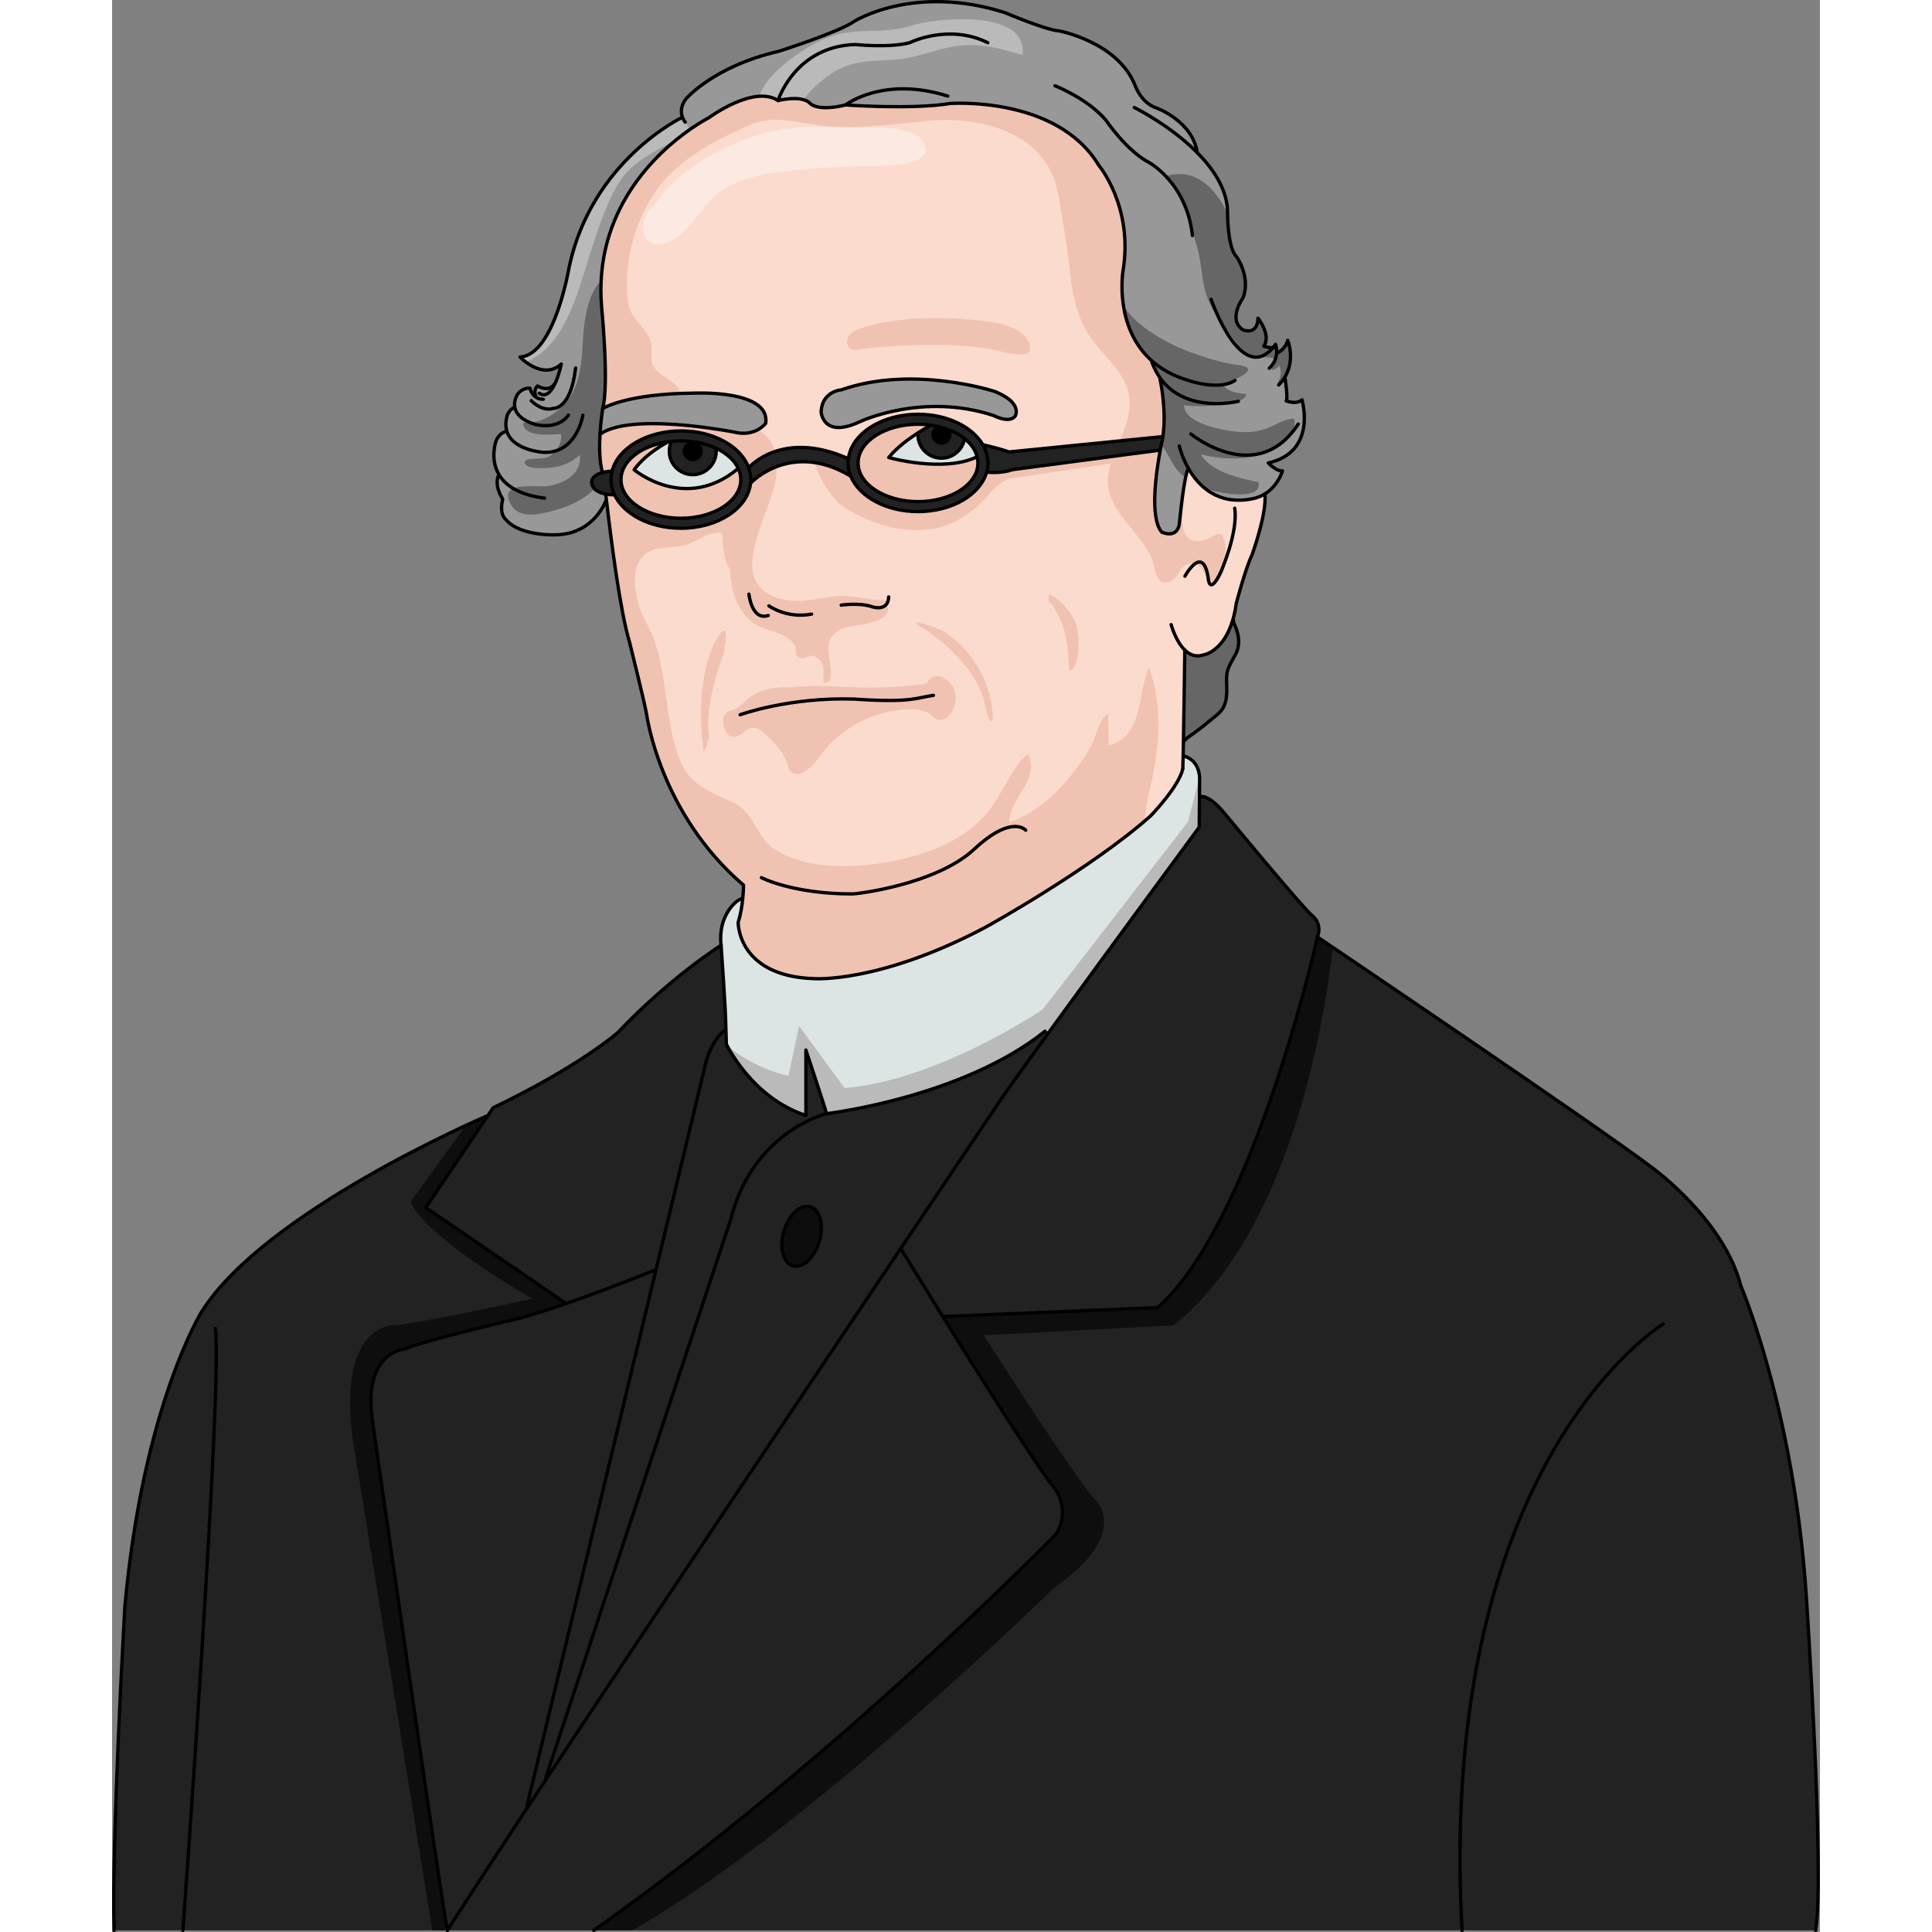 <?xml version="1.0" encoding="utf-8"?>
<!-- Created by: Science Figures, www.sciencefigures.org, Generator: Science Figures Editor -->
<!DOCTYPE svg PUBLIC "-//W3C//DTD SVG 1.1//EN" "http://www.w3.org/Graphics/SVG/1.1/DTD/svg11.dtd">
<svg version="1.1" id="Layer_2" xmlns="http://www.w3.org/2000/svg" xmlns:xlink="http://www.w3.org/1999/xlink" 
	 width="800px" height="800px" viewBox="0 0 513.191 580.54" enable-background="new 0 0 513.191 580.54"
	 xml:space="preserve">
<rect x="0" y="0" width="513.191" height="580.54" fill="#808080" stroke="none"/>
<g>
	<path fill="#DCE4E4" d="M189.504,270.051c-0.21,2.109-0.61,4.739-1.37,7.08c0,0-0.29,16.21,22.84,16.939c0,0,19.62,1.45,51.59-15.5
		c0,0,31.721-17.56,49.53-33.43c0,0,8.59-8.84,9.65-14.2c0.029-0.74,0.06-2.06,0.1-3.79h0.03c0,0,5.28,0.84,4.92,7.79l-0.04,4.48
		l-0.08,9.13c0,0-26.83,36.37-44.95,61.33l-1.39-0.011c-24.95,19.99-65.65,24.771-65.65,24.771c-0.359-1.59-6.2-19.11-6.2-19.11
		v19.641c-16.279-5.301-23.89-21.41-23.89-21.41l-0.13-4.29l-0.04-1.2c0-4.42-1.42-24.24-1.42-24.24
		c-1.061-8.85,4.6-13.09,4.6-13.09s0.891-0.75,1.73-0.91L189.504,270.051z"/>
	<path fill="#BABABA" d="M326.754,239.421l0.04-4.48c0.028-0.54,0.012-1.03-0.022-1.499l-3.44,13.447l-43.664,56.399
		c0,0-31.383,21.377-59.583,23.651l-13.646-18.648l-3.184,15.01c0,0-9.782-1.908-18.427-9.074
		c1.385,2.666,9.01,16.176,23.655,20.944V315.53c0,0,5.841,17.521,6.2,19.11c0,0,40.7-4.78,65.65-24.771l1.39,0.011
		c18.12-24.96,44.95-61.33,44.95-61.33L326.754,239.421z"/>
	<path fill="#222222" d="M405.644,580.04H144.744c72.689-51.199,138.96-119.119,138.96-119.119c4.39-7.23-0.25-13.431-0.25-13.431
		c-4.83-5.64-21.73-32.399-33.761-51.75l0.24-0.149l64.271-2.681c28.279-25.149,47.109-107.39,47.979-111.229l0.32,0.08
		c0,0,84.35,56.939,100.26,69.109c0,0,21.53,15.44,26.68,35.561c0,0,15.91,36.97,19.65,93.13c0,0,5.62,83.63,2.811,100.479H405.644z
		"/>
	<path opacity="0.6" d="M362.504,281.761l-0.32-0.08c-0.87,3.84-19.7,86.08-47.979,111.229l-64.271,2.681l-0.24,0.149
		c12.03,19.351,28.931,46.11,33.761,51.75c0,0,4.64,6.2,0.25,13.431c0,0-66.271,67.92-138.96,119.119h11.549
		c51.215-28.861,126.631-102.81,126.631-102.81c23-16,13-26,13-26c-6-6-34-50-34-50l57-3c34.349-27.322,44.93-88.16,47.919-113.537
		C364.086,282.828,362.504,281.761,362.504,281.761z"/>
	<path fill="#222222" d="M21.284,580.04H0.634c-0.92-24.829,3.22-97.479,3.22-97.479c5.521-60.23,22.99-88.271,22.99-88.271
		c18.7-30.109,84.48-58.399,85.51-58.84l0.28,0.19l-18.36,27.229l41.891,28.641l0.08,0.25c-6.96,2.41-13.79,4.54-18.471,5.45
		c0,0-25.649,6.109-29.64,8.1c0,0-12.65,0.67-9.99,20.97c0,0,20.95,146.101,22.62,153.76H21.284z"/>
	<path opacity="0.6" d="M94.273,362.87l18.36-27.229l-0.28-0.19c-0.184,0.078-2.421,1.041-6.07,2.734
		c-4.844,6.687-15.548,21.476-16.485,22.883c0,0,1.217,8.511,36.473,29.178c0,0-24.314,5.471-40.119,7.902
		c0,0-18.236-2.432-13.981,33.433l24.074,148.46h4.52c-1.67-7.659-22.62-153.76-22.62-153.76c-2.66-20.3,9.99-20.97,9.99-20.97
		c3.99-1.99,29.64-8.1,29.64-8.1c4.681-0.91,11.511-3.04,18.471-5.45l-0.08-0.25L94.273,362.87z"/>
	<path fill="#989898" d="M357.544,120.131c-1.74,1.58-4.75,0.319-4.75,0.319c0.64-0.63-0.311-6.649-0.311-6.649l-0.26-0.181
		c3.5-5.409,1.05-11.359,1.05-11.359c-0.68,2.71-3.119,3.79-3.119,3.79l-0.221-0.011c0.08-1.479-0.319-2.56-0.319-2.56
		c-0.261,0.35-0.521,0.68-0.771,0.98c-1.2,0.149-2.75-0.44-2.75-0.44c2.3-3.39-1.76-8.4-1.76-8.4c-0.141,5.28-4.46,3.53-4.46,3.53
		c-4.851-3.13,0-9.71,0-9.71c2.35-6.42-2.04-12.37-2.04-12.37c-2.82-2.81-2.66-14.24-2.66-14.24c-0.46-6.369-4.34-12.17-9.09-16.96
		c-1.44-9.51-12.2-13.409-12.2-13.409c-4.85-1.57-6.58-7.051-6.58-7.051c-5.32-12.83-22.689-16.12-22.689-16.12
		c-3.761-0.159-16.29-5.479-16.29-5.479c-27.551-8.771-45.4,2.66-45.4,2.66c-4.38,3.13-22.54,8.93-22.54,8.93
		c-19.72,4.53-28.02,14.4-28.02,14.4c-1.631,2.26-1.431,4.21-0.96,5.449c0.34,0.91,0.81,1.44,0.81,1.44l1.44,2.2
		c3.35-2.351,5.64-3.49,5.64-3.49s13.5-10.01,20.81-5.189c0,0,7.25-1.811,9.67,0.89c0,0,2.141,2.5,10.631,0.439
		c0,0,20.069,1.44,31.38-0.439c0,0,32.05-2.42,44.71,18.58c0,0,10.5,12.39,7.27,31.78c0,0-2.84,17.029,8.91,27.18l-0.21,0.24
		c0.69,1.84,1.54,3.42,2.51,4.77l-0.109,0.08c0,0,2.09,9.08,0.899,17.47h-0.01c-0.04,0.311-0.09,0.61-0.14,0.92
		c0,0-0.28,1.23-0.65,3.19c-1.19,6.33-3.271,20.29,0.46,24.59c0,0,4.96,2.36,5.35-3.09c0,0,1.301-13.72,2.61-15.97l0.07-0.04
		c2.979,5.199,8.77,11.16,19.22,9.069c1.45-0.29,2.68-0.8,3.72-1.449c4.09-2.511,5.3-6.931,5.3-6.931
		c-1.899,0.16-4.27-2.38-4.27-2.38C362.284,135.79,357.544,120.131,357.544,120.131z"/>
	<path fill="#BABABA" d="M217.316,21.401c6.271-3.636,12.001-2.899,19.064-3.601c6.739-0.669,12.732-3.776,19.457-4.183
		c6.97-0.421,11.714,1.225,17.729,2.866c1.793-14.058-26.539-11.055-33.552-8.742c-6.29,2.074-12.727,1.103-19.365,2.07
		c-7.071,1.031-13.999,5.532-19.436,10.13c-3.565,3.015-5.531,5.835-6.761,8.988c2.047-0.134,4.006,0.195,5.65,1.28
		c0,0,4.548-1.129,7.643-0.257C210.337,26.378,214.204,23.206,217.316,21.401z"/>
	<path fill="#989898" d="M118.754,124.78c0,0,0.82-2.12,2.17-2.24l0.12-0.029c-0.46-2.17,0.81-4.04,0.81-4.04s1.311-2.03,3.74-1.8
		c0,0,0.311,1.67,1.67,2.609l0.12-0.18c0,0-0.979-1.74,0.47-3.13c0,0,3.181,2.09,5.09-0.57l0.07,0.03c1.29-2.67,1.96-6.04,1.96-6.04
		c-5.649,5.07-12.39-2.12-12.39-2.12c10.399-0.55,14.78-27.09,14.78-27.09c6.84-32.021,33.93-44.891,33.93-44.891l0.11-0.04
		c0.34,0.91,0.81,1.44,0.81,1.44l1.44,2.2c-9.87,6.89-29,24.17-26.551,53.33c0,0,2.301,23.319,0.33,30.54c0,0-0.56,3.46-0.819,7.72
		c-0.21,3.79-0.19,8.2,0.71,11.36l0.04,0.149c-1.591,0.44-3.271,1.311-3.271,3.061c0,0-0.01,2.62,4.271,3.41l-0.011,0.06
		c0.07,0.61,0.141,1.25,0.23,1.94l-0.23,0.029c0,0-3.33,9.521-14.18,10.181c-4.24,0.26-12.63-0.44-15.97-4.69
		c0,0-1.92-1.37-0.82-6.02c0,0-2.72-3.91-1.21-7.24l0.11-0.07c-2.9-4.85-0.86-10.3-0.86-10.3s1.25-2.74,3.12-2.59l0.13-0.05
		C118.224,128.37,118.184,126.75,118.754,124.78z"/>
	<path fill="#BABABA" d="M171.404,35.25l-0.11,0.04c0,0-27.09,12.87-33.93,44.891c0,0-4.381,26.54-14.78,27.09
		c0,0,0.675,0.719,1.775,1.542c11.687-4.847,15.507-20.653,19.035-31.815c2.156-6.823,4.276-13.396,7.553-19.799
		c4.276-8.356,10.567-10.64,18.055-15.036c0.182-0.054,0.361-0.109,0.54-0.167c1.477-1.201,2.868-2.236,4.112-3.104l-1.44-2.2
		C172.214,36.69,171.744,36.16,171.404,35.25z"/>
	<path fill="#666666" d="M355.214,125.794c-3.11,0.069-5.428,1.884-8.323,2.963c-3.004,1.119-6.141,1.278-9.38,0.932
		c-3.725-0.399-15.57-2.501-15.358-7.914c2.969,0.591,18.516,0.427,18.656-3.352c-2.399-0.291-5.315-0.533-6.948-2.646
		c2.637-1.423,12.557-5.105,4.32-6.114c-4.591-0.563-9.438-2.153-13.741-3.676c-5.699-2.017-16.986-7.511-20.578-14.42
		c0.801,5.467,3.051,12.096,8.813,17.073l-0.21,0.24c0.69,1.84,1.54,3.42,2.51,4.77l-0.109,0.08c0,0,2.09,9.08,0.899,17.47h-0.01
		c-0.04,0.311-0.09,0.61-0.14,0.92c0,0-0.12,0.528-0.305,1.433c0.144,0.213,0.281,0.429,0.428,0.641
		c2.031,2.935,3.261,6.612,6.03,8.726c0.255,0.194,0.528,0.391,0.813,0.585c0.26-1.23,0.53-2.196,0.803-2.663l0.07-0.04
		c1.118,1.951,2.632,4.009,4.639,5.708c0.352,0.154,0.697,0.3,1.026,0.429c2.695,1.058,16.646,3.967,15.377-2.052
		c-5.396-1.12-14.286-2.991-17.343-8.381c5.218,1.39,11.727,1.79,17.131,0.376C348.486,135.781,356.441,131.099,355.214,125.794z"/>
	<path fill="#666666" d="M348.442,111.326c0.896-0.454,1.64-0.523,2.32-1.523c0.735,2.437,0.485,3.537-0.896,5.887
		c0.819-0.505,1.637-1.202,2.421-2.024l-0.064-0.045c3.5-5.409,1.05-11.359,1.05-11.359c-0.68,2.71-3.119,3.79-3.119,3.79
		l-0.221-0.011c0.08-1.479-0.319-2.56-0.319-2.56c-0.261,0.35-0.521,0.68-0.771,0.98c-1.2,0.149-2.75-0.44-2.75-0.44
		c2.3-3.39-1.76-8.4-1.76-8.4c-0.141,5.28-4.46,3.53-4.46,3.53c-4.851-3.13,0-9.71,0-9.71c2.35-6.42-2.04-12.37-2.04-12.37
		c-2.259-2.25-2.605-10.022-2.654-13.033c-3.634-7.271-9.172-13.449-17.941-11.289l0.335,1.34c2.581,1.816,3.421,4.252,4.355,7.035
		c1.505,4.48,2.987,9.02,4.278,13.733c1.368,4.991,1.125,10.222,3.091,15.092c1.729,4.286,5.028,8.263,7.778,12.023
		c1.384,1.892,2.532,3.985,4.699,4.958c2.419,1.088,4.978-0.108,7.236,0.805C349.009,109.066,348.645,110.085,348.442,111.326z"/>
	<path fill="#666666" d="M141.424,103.169c-0.485,9.772-1.856,17.854-11.223,22.532c-2.29,1.144-4.073,1.225-6.704,1.376
		c0.001,4.572,8.657,3.401,11.427,3.369c0.438,2.631-1.593,5.703-3.951,6.905c-1.51,0.77-7.932-0.063-6.887,1.981
		c0.95,1.857,6.426,1.342,8.072,1.163c2.938-0.318,6.22-1.664,8.382-3.831c0.86,5.989-5.585,9.207-10.628,9.462
		c-3.316,0.168-12.366-1.178-10.745,3.931c1.896,5.974,7.965,4.762,12.471,3.65c5.504-1.357,9.892-3.41,13.337-6.834
		c-0.877-0.91-0.881-1.823-0.881-1.823c0-1.75,1.68-2.62,3.271-3.061l-0.04-0.149c-0.9-3.16-0.92-7.57-0.71-11.36
		c0.26-4.26,0.819-7.72,0.819-7.72c1.971-7.221-0.33-30.54-0.33-30.54c-0.227-2.695-0.266-5.287-0.148-7.78
		C142.496,88.374,141.659,98.426,141.424,103.169z"/>
	<path fill="#FBDBCD" d="M148.584,150.461c-0.09-0.69-0.16-1.33-0.23-1.94l0.011-0.06c0.699,0.14,1.529,0.22,2.489,0.229l0.11-0.05
		c2.74,5.85,10.65,10.09,19.96,10.09c11.1,0,20.22-6.03,20.94-13.63l0.079,0.01c0,0,11.99-12.86,30.021-2.03
		c2.49,6.141,10.61,10.65,20.21,10.65c10.23,0,18.77-5.12,20.62-11.87l0.05,0.01c0,0,4.3,0.521,7.65-0.739l44.279-5.86l0.19,0.04
		c-1.19,6.33-3.271,20.29,0.46,24.59c0,0,4.96,2.36,5.35-3.09c0,0,1.301-13.72,2.61-15.97l0.07-0.04
		c2.979,5.199,8.77,11.16,19.22,9.069c1.45-0.29,2.68-0.8,3.72-1.449c0.721,5.68-3.83,18.25-3.83,18.25
		c-2.02,4.21-4.76,14.63-4.76,14.63c-0.25,1.84-0.6,3.47-1.02,4.899c-2.891,9.94-9.03,10.641-9.03,10.641
		c-2.21,0.67-4-0.13-5.41-1.511c0,0-0.22,16.61-0.41,27.351c-0.029,1.66-0.06,3.18-0.09,4.47c-0.04,1.73-0.07,3.05-0.1,3.79
		c-1.061,5.36-9.65,14.2-9.65,14.2c-17.81,15.87-49.53,33.43-49.53,33.43c-31.97,16.95-51.59,15.5-51.59,15.5
		c-23.13-0.729-22.84-16.939-22.84-16.939c0.76-2.341,1.16-4.971,1.37-7.08c0.24-2.36,0.24-4.08,0.24-4.08
		c-25.17-21.53-29.11-51.25-29.11-51.25c-0.61-3.641-5.16-21.83-5.16-21.83C152.644,183.5,149.894,161.86,148.584,150.461z"/>
	<path fill="#F0C2B2" d="M183.835,196.354c0,0-6.175,15.287-4.41,25.283c0,0-1.764,6.04-1.764,3.528
		c0-1.176-2.941-18.229,3.233-31.752C180.895,193.414,186.187,182.831,183.835,196.354z"/>
	<path fill="#F0C2B2" d="M244.104,189.005c0,0,15.876,9.996,18.228,22.932c0,0,1.764,7.937,2.352,3.527
		c0,0,0.001-16.757-15.581-26.165C249.103,189.299,236.167,184.302,244.104,189.005z"/>
	<path fill="#F0C2B2" d="M183.541,216.052c0,0,0.294,8.526,6.174,4.116c0,0,2.646-3.822,7.056,0.882c0,0,5.585,4.704,6.468,9.702
		c0,0,2.646,6.468,10.584-4.998c0,0,9.408-12.936,27.342-12.642c0,0,4.116,0.293,5.292,2.058c0,0,2.939,3.234,5.88-1.176
		c0,0,3.234-5.587-1.176-9.408c0,0-3.821-3.82-6.468,0.883c0,0-11.173,1.764-25.284,0.882c0,0-12.935-0.588-14.993,0.294
		c0,0-7.645-1.177-13.23,3.233c0,0-3.234,3.234-4.704,3.528C186.48,213.406,184.129,213.405,183.541,216.052z"/>
	<path fill="#F0C2B2" d="M270.494,141.131c-3.351,1.26-7.65,0.739-7.65,0.739l-0.05-0.01c-1.851,6.75-10.39,11.87-20.62,11.87
		c-9.6,0-17.72-4.51-20.21-10.65c-3.938-2.365-7.588-3.601-10.888-4.086c1.058,3.78,3.225,7.902,7.162,12.158
		c0,0,12.109,9.639,26.689,7.908c0,0,9.886,0.247,19.523-11.615c0,0,2.965-3.213,5.684-3.707l36.575-5.437l0.297-2.003
		L270.494,141.131z"/>
	<path fill="#F0C2B2" d="M307.644,131.996l0.055-0.367c0,0-26.443-2.224-36.328-10.379c0,0-0.243-0.043-0.684-0.12
		c1.771,2.182,0.688,3.921,0.688,3.921c-1.811,2.3-6.431-0.17-6.431-0.17c-21.409-7.08-40.199,1.819-40.199,1.819
		c-11.2,5.271-11.69-2.97-11.69-2.97c0.062-1.158,0.31-2.111,0.671-2.898c-1.215,1.909-3.951,7.049-3.42,13.832
		c3.19,0.384,6.778,1.322,10.779,3.097l0.18,0.02c0.96-7.45,9.97-13.3,20.91-13.3c8.79,0,16.33,3.78,19.46,9.13
		c0.49,0.11,5.14,1.2,7.91,2.19L307.644,131.996z"/>
	<path opacity="0.9" d="M208.854,362.48c3.141,0,4.95,4.02,4.04,9c-0.92,4.97-4.2,9-7.35,9c-3.14,0-4.95-4.03-4.03-9
		C202.424,366.5,205.714,362.48,208.854,362.48z"/>
	<path fill="#DCE4E4" d="M259.733,137.36c-10.159,4.73-26.359,0.12-26.359,0.12c2.37-2.96,6.01-5.62,8.78-7.4l0.02,0.03
		c-0.01,0.17-0.02,0.34-0.02,0.51c0,3.9,3.159,7.051,7.06,7.051c3.46,0,6.33-2.49,6.94-5.771l0.05-0.07
		c1.939,1.561,3.27,3.45,3.76,5.511L259.733,137.36z"/>
	<path d="M174.483,133.04c1.4,0,2.54,1.131,2.54,2.53c0,1.4-1.14,2.54-2.54,2.54c-1.399,0-2.529-1.14-2.529-2.54
		C171.954,134.171,173.084,133.04,174.483,133.04z"/>
	<path fill="#666666" d="M327.754,196.841c0,0,6.14-0.7,9.03-10.641l0.17,0.05c-0.181,0.681,0.67,2,0.88,2.761
		c0.26,0.939,0.56,1.8,0.64,2.75c0.16,1.88-0.06,3.29-0.92,4.939c-0.82,1.561-1.78,2.931-2.31,4.65c-0.57,1.88-0.28,3.86-0.28,5.79
		c0,1.85-0.13,3.45-0.88,5.13c-0.91,2.01-3.29,3.44-4.92,4.85c-1.33,1.15-2.7,2.181-4.11,3.2c-1.1,0.8-2.1,1.351-2.939,2.37
		l-0.181-0.01c0.19-10.74,0.41-27.351,0.41-27.351C323.754,196.711,325.544,197.511,327.754,196.841z"/>
	<path fill="#989898" d="M174.834,118.131c0,0,23.06-1.16,21.58,9.06c0,0-3.13,4.28-9.561,2.63c0,0-6.06-1.189-13.62-1.939
		c-9.52-0.94-21.43-1.16-26.569,2.6h-0.05c0.26-4.26,0.819-7.72,0.819-7.72S154.404,118.29,174.834,118.131z"/>
	<path fill="#989898" d="M265.273,117.641c8.57,3.46,6.101,7.41,6.101,7.41c-1.811,2.3-6.431-0.17-6.431-0.17
		c-21.409-7.08-40.199,1.819-40.199,1.819c-11.2,5.271-11.69-2.97-11.69-2.97c0.33-6.26,6.09-6.59,6.09-6.59
		C240.724,109.561,265.273,117.641,265.273,117.641z"/>
	<path fill="#222222" d="M262.794,141.86c0.25-0.89,0.38-1.81,0.38-2.75c0-1.939-0.55-3.8-1.54-5.5c0.49,0.11,5.14,1.2,7.91,2.19
		l46.17-4.61l0.04,0.01c-0.04,0.311-0.09,0.61-0.14,0.92c0,0-0.28,1.23-0.65,3.19l-0.19-0.04l-44.279,5.86
		c-3.351,1.26-7.65,0.739-7.65,0.739L262.794,141.86z"/>
	<path d="M251.313,129.2c0.271,0.41,0.431,0.891,0.431,1.42c0,1.4-1.13,2.53-2.53,2.53s-2.54-1.13-2.54-2.53
		c0-0.96,0.53-1.8,1.32-2.229l0.06-0.271c1.16,0.261,2.26,0.591,3.3,0.99L251.313,129.2z"/>
	<path fill="#222222" d="M242.154,130.08c2.21-1.43,3.869-2.29,3.869-2.29l0.011-0.029c0.689,0.09,1.37,0.21,2.02,0.359l-0.06,0.271
		c-0.79,0.43-1.32,1.27-1.32,2.229c0,1.4,1.14,2.53,2.54,2.53s2.53-1.13,2.53-2.53c0-0.529-0.16-1.01-0.431-1.42l0.04-0.09
		c1.86,0.71,3.5,1.64,4.851,2.72l-0.05,0.07c-0.61,3.28-3.48,5.771-6.94,5.771c-3.9,0-7.06-3.15-7.06-7.051
		c0-0.17,0.01-0.34,0.02-0.51L242.154,130.08z"/>
	<path fill="#F0C2B2" d="M242.154,130.08c-2.771,1.78-6.41,4.44-8.78,7.4c0,0,16.2,4.61,26.359-0.12l0.23-0.02
		c0.14,0.58,0.21,1.17,0.21,1.77c0,6.41-8.08,11.62-18,11.62s-18-5.21-18-11.62c0-6.42,8.08-11.63,18-11.63
		c1.33,0,2.62,0.09,3.86,0.28l-0.011,0.029C246.023,127.79,244.364,128.65,242.154,130.08z"/>
	<path fill="#222222" d="M248.054,128.12c-0.649-0.149-1.33-0.27-2.02-0.359c-1.24-0.19-2.53-0.28-3.86-0.28
		c-9.92,0-18,5.21-18,11.63c0,6.41,8.08,11.62,18,11.62s18-5.21,18-11.62c0-0.6-0.07-1.189-0.21-1.77
		c-0.49-2.061-1.82-3.95-3.76-5.511c-1.351-1.08-2.99-2.01-4.851-2.72C250.313,128.711,249.214,128.381,248.054,128.12z
		 M242.174,124.48c8.79,0,16.33,3.78,19.46,9.13c0.99,1.7,1.54,3.561,1.54,5.5c0,0.94-0.13,1.86-0.38,2.75
		c-1.851,6.75-10.39,11.87-20.62,11.87c-9.6,0-17.72-4.51-20.21-10.65c-0.521-1.26-0.79-2.59-0.79-3.97c0-0.45,0.03-0.89,0.09-1.33
		C222.224,130.33,231.233,124.48,242.174,124.48z"/>
	<path fill="#222222" d="M191.924,144.11c0-1.24-0.22-2.439-0.64-3.58l0.05-0.01c0,0,9.859-11.58,29.75-2.76l0.18,0.02
		c-0.06,0.44-0.09,0.88-0.09,1.33c0,1.38,0.27,2.71,0.79,3.97c-18.03-10.83-30.021,2.03-30.021,2.03l-0.079-0.01
		C191.904,144.771,191.924,144.44,191.924,144.11z"/>
	<path fill="#222222" d="M144.094,145.051c0-1.75,1.68-2.62,3.271-3.061c1.439-0.39,2.81-0.43,2.81-0.43l0.07,0.02
		c-0.21,0.82-0.32,1.67-0.32,2.53c0,1.58,0.36,3.11,1.04,4.53l-0.11,0.05c-0.96-0.01-1.79-0.09-2.489-0.229
		C144.084,147.671,144.094,145.051,144.094,145.051z"/>
	<path fill="#F0C2B2" d="M152.924,144.11c0-5.53,5.99-10.16,13.99-11.33l0.01,0.09c0,0-6.38,3.19-10.05,8.28
		c0,0,15.25,12.88,31.1-0.24l0.21-0.09c0.48,1.04,0.74,2.15,0.74,3.29c0,6.41-8.08,11.62-18,11.62S152.924,150.521,152.924,144.11z"
		/>
	<path fill="#DCE4E4" d="M168.074,132.62c-0.41,0.9-0.641,1.9-0.641,2.95c0,3.9,3.16,7.061,7.05,7.061c3.9,0,7.061-3.16,7.061-7.061
		c0-0.18-0.01-0.37-0.021-0.55l0.11-0.25c3.1,1.49,5.44,3.6,6.55,6.05l-0.21,0.09c-15.85,13.12-31.1,0.24-31.1,0.24
		c3.67-5.09,10.05-8.28,10.05-8.28l-0.01-0.09C167.294,132.711,167.684,132.671,168.074,132.62z"/>
	<path fill="#F0C2B2" d="M170.924,129.48c-10.34,0-18.96,5.23-20.68,12.1l-0.07-0.02c0,0-1.37,0.04-2.81,0.43l-0.04-0.149
		c-0.9-3.16-0.92-7.57-0.71-11.36h0.05c5.14-3.76,17.05-3.54,26.569-2.6l-0.14,1.68C172.384,129.511,171.654,129.48,170.924,129.48z
		"/>
	<path fill="#222222" d="M360.414,274.961c0,0,3.399,2.189,1.8,6.579c0,0-0.01,0.051-0.03,0.141
		c-0.87,3.84-19.7,86.08-47.979,111.229l-64.271,2.681l-0.24,0.149c-6.88-11.06-12.17-19.689-12.72-20.59
		c17.96-26.74,30.2-44.92,30.2-44.92c2.59-3.78,8-11.32,14.55-20.35c18.12-24.96,44.95-61.33,44.95-61.33l0.08-9.13h0.13
		c0,0,2.39-1.19,7.58,5.189C334.464,244.61,356.224,270.961,360.414,274.961z"/>
	<path fill="#222222" d="M283.454,447.49c0,0,4.64,6.2,0.25,13.431c0,0-66.271,67.92-138.96,119.119h-43.98
		c5.18-8.159,13.73-21.25,24.3-37.26c1.82-2.76,3.71-5.609,5.641-8.54c31.35-47.38,76.609-114.91,106.27-159.09
		c0.55,0.9,5.84,9.53,12.72,20.59C261.724,415.091,278.624,441.851,283.454,447.49z"/>
	<path fill="#222222" d="M163.443,381.561L124.704,542.54l0.359,0.24c-10.569,16.01-19.12,29.101-24.3,37.26
		c-1.67-7.659-22.62-153.76-22.62-153.76c-2.66-20.3,9.99-20.97,9.99-20.97c3.99-1.99,29.64-8.1,29.64-8.1
		c4.681-0.91,11.511-3.04,18.471-5.45c13.33-4.61,27.109-10.221,27.109-10.221L163.443,381.561z"/>
	<path fill="#222222" d="M184.233,309.48c0,0-4.34,2.78-6.159,11.29l-14.631,60.79l-0.09-0.021c0,0-13.779,5.61-27.109,10.221
		l-0.08-0.25L94.273,362.87l18.36-27.229l1.87-2.78c26.21-12.58,37.479-22.61,37.479-22.61c15.671-16.55,31.021-26.22,31.021-26.22
		s1.42,19.82,1.42,24.24l0.04,1.2L184.233,309.48z"/>
	<path fill="#222222" d="M214.684,334.641c0,0-22.17,5.31-28.779,31.76l-55.53,167.62l0.33,0.22c-1.931,2.931-3.82,5.78-5.641,8.54
		l-0.359-0.24l38.739-160.979l14.631-60.79c1.819-8.51,6.159-11.29,6.159-11.29l0.23-0.01l0.13,4.29c0,0,7.61,16.109,23.89,21.41
		V315.53C208.483,315.53,214.324,333.051,214.684,334.641z"/>
	<path fill="#222222" d="M236.974,375.15c-29.66,44.18-74.92,111.71-106.27,159.09l-0.33-0.22l55.53-167.62
		c6.609-26.45,28.779-31.76,28.779-31.76s40.7-4.78,65.65-24.771l1.39,0.011c-6.55,9.029-11.96,16.569-14.55,20.35
		C267.174,330.23,254.934,348.41,236.974,375.15z M212.894,371.48c0.91-4.98-0.899-9-4.04-9c-3.14,0-6.43,4.02-7.34,9
		c-0.92,4.97,0.891,9,4.03,9C208.693,380.48,211.974,376.45,212.894,371.48z"/>
	<g>
		<path fill="#F0C2B2" d="M334.516,163.902c-1.048-6.697-3.195-1.747-7.594-1.339c-4.683,0.435-5.204-3.264-5.401-7.324
			c-0.066-1.372-0.103-2.741-0.119-4.108c-0.384,3.103-0.628,5.68-0.628,5.68c-0.39,5.45-5.35,3.09-5.35,3.09
			c-3.73-4.3-1.65-18.26-0.46-24.59l-0.19-0.04l-13.922,1.843c-0.574,1.533-1.065,3.077-1.362,4.649
			c-1.453,7.698,3.494,12.943,7.947,18.469c2.177,2.702,4.049,5.145,5.269,8.341c0.953,2.501,0.641,7.438,4.871,6.303
			c3.273-0.879,2.965-5.957,7.312-5.57c4.095,0.364,3.19,7.565,7.22,5.56C334.46,173.692,334.874,166.192,334.516,163.902z"/>
		<path fill="#F0C2B2" d="M311.544,200.509c-3.342,7.687-1.721,21.07-12.079,23.494c-0.183-3.129,0.015-6.374-0.168-9.503
			c-2.533,1.053-3.491,6.441-4.85,9.069c-1.779,3.443-4.288,6.97-6.749,10.015c-4.724,5.843-11.159,11.122-18.061,13.535
			c-0.374-6.975,9.427-12.583,5.57-20.586c-4.763,3.741-8.019,12.741-12.299,17.771c-4.981,5.852-11.795,9.672-18.892,11.993
			c-12.737,4.167-31.62,6.476-43.784-0.347c-7.184-4.027-6.346-11.154-13.477-14.691c-6.187-3.069-12.801-5.064-15.774-12.008
			c-5.706-13.325-3.406-29.69-10.576-42.343c-3.07-5.418-5.979-17.291,0.844-21.094c3.333-1.858,8.36-0.947,12.055-2.381
			c3.309-1.283,6.273-3.821,10.01-3.31c0.319,3.631,0.154,8.065,2.46,11.05c0.041,5.478,1.539,10.689,5.433,14.748
			c4.27,4.45,10.145,2.795,13.85,7.81c0.887,1.199-0.257,2.86,1.409,3.885c1.333,0.819,2.972-1.031,4.355-0.516
			c3.849,1.433,2.747,4.485,2.972,8.131c0.623-0.088,1.1-0.225,1.76-0.502c1.949-5.894-3.855-11.771,3.547-15.707
			c3.48-1.85,17.457-0.943,13.296-8.673c-5.387,0.148-10.456-1.929-16.293-1.06c-5.242,0.78-10.625,2.167-15.856,0.48
			c-16.85-5.434-1.654-25.49-0.602-37.527c0.063-0.713,0.088-1.388,0.091-2.037c-4.964,1.881-7.792,4.903-7.792,4.903l-0.079-0.01
			c-0.721,7.6-9.841,13.63-20.94,13.63c-9.31,0-17.22-4.24-19.96-10.09l-0.11,0.05c-0.96-0.01-1.79-0.09-2.489-0.229l-0.011,0.06
			c0.07,0.61,0.141,1.25,0.23,1.94c1.31,11.399,4.06,33.039,6.89,42.43c0,0,4.55,18.189,5.16,21.83c0,0,3.94,29.72,29.11,51.25
			c0,0,0,1.72-0.24,4.08c-0.21,2.109-0.61,4.739-1.37,7.08c0,0-0.29,16.21,22.84,16.939c0,0,19.62,1.45,51.59-15.5
			c0,0,29.476-16.319,47.553-31.711c0.331-2.691,0.715-5.348,1.323-7.874C314.573,225.972,316.076,212.884,311.544,200.509z"/>
	</g>
	<path fill="#222222" d="M150.964,148.641c-0.68-1.42-1.04-2.95-1.04-4.53c0-0.86,0.11-1.71,0.32-2.53
		c1.72-6.869,10.34-12.1,20.68-12.1c0.73,0,1.46,0.03,2.17,0.08c8.84,0.63,16.07,5.1,18.19,10.97c0.42,1.141,0.64,2.34,0.64,3.58
		c0,0.33-0.02,0.66-0.06,0.99c-0.721,7.6-9.841,13.63-20.94,13.63C161.614,158.73,153.704,154.49,150.964,148.641z M181.634,134.771
		c-2.99-1.44-6.7-2.29-10.71-2.29c-0.97,0-1.92,0.05-2.85,0.14c-0.391,0.051-0.78,0.091-1.16,0.16c-8,1.17-13.99,5.8-13.99,11.33
		c0,6.41,8.08,11.62,18,11.62s18-5.21,18-11.62c0-1.14-0.26-2.25-0.74-3.29C187.074,138.37,184.733,136.261,181.634,134.771z"/>
	<path fill="#222222" d="M177.023,135.57c0-1.399-1.14-2.53-2.54-2.53c-1.399,0-2.529,1.131-2.529,2.53c0,1.4,1.13,2.54,2.529,2.54
		C175.884,138.11,177.023,136.971,177.023,135.57z M170.924,132.48c4.01,0,7.72,0.85,10.71,2.29l-0.11,0.25
		c0.011,0.18,0.021,0.37,0.021,0.55c0,3.9-3.16,7.061-7.061,7.061c-3.89,0-7.05-3.16-7.05-7.061c0-1.05,0.23-2.05,0.641-2.95
		C169.004,132.53,169.954,132.48,170.924,132.48z"/>
	<path fill="#FBDBCD" d="M224.744,126.7c0,0,18.79-8.899,40.199-1.819c0,0,4.62,2.47,6.431,0.17c0,0,2.47-3.95-6.101-7.41
		c0,0-24.55-8.08-46.13-0.5c0,0-5.76,0.33-6.09,6.59C213.054,123.73,213.544,131.971,224.744,126.7z M261.634,133.61
		c-3.13-5.35-10.67-9.13-19.46-9.13c-10.94,0-19.95,5.85-20.91,13.3l-0.18-0.02c-19.891-8.82-29.75,2.76-29.75,2.76l-0.05,0.01
		c-2.12-5.87-9.351-10.34-18.19-10.97l0.14-1.68c7.561,0.75,13.62,1.939,13.62,1.939c6.431,1.65,9.561-2.63,9.561-2.63
		c1.479-10.22-21.58-9.06-21.58-9.06c-20.43,0.159-27.4,4.63-27.4,4.63c1.971-7.221-0.33-30.54-0.33-30.54
		c-2.449-29.16,16.681-46.44,26.551-53.33c3.35-2.351,5.64-3.49,5.64-3.49s13.5-10.01,20.81-5.189c0,0,7.25-1.811,9.67,0.89
		c0,0,2.141,2.5,10.631,0.439c0,0,20.069,1.44,31.38-0.439c0,0,32.05-2.42,44.71,18.58c0,0,10.5,12.39,7.27,31.78
		c0,0-2.84,17.029,8.91,27.18l-0.21,0.24c0.69,1.84,1.54,3.42,2.51,4.77l-0.109,0.08c0,0,2.09,9.08,0.899,17.47h-0.01l-0.04-0.01
		l-46.17,4.61C266.773,134.811,262.124,133.721,261.634,133.61z"/>
	<g>
		<path fill="#F0C2B2" d="M314.974,113.65c-0.97-1.35-1.819-2.93-2.51-4.77l0.21-0.24c-11.75-10.15-8.91-27.18-8.91-27.18
			c3.23-19.391-7.27-31.78-7.27-31.78c-12.66-21-44.71-18.58-44.71-18.58c-11.311,1.88-31.38,0.439-31.38,0.439
			c-8.49,2.061-10.631-0.439-10.631-0.439c-2.42-2.7-9.67-0.89-9.67-0.89c-7.31-4.82-20.81,5.189-20.81,5.189s-2.29,1.14-5.64,3.49
			c-9.87,6.89-29,24.17-26.551,53.33c0,0,2.301,23.319,0.33,30.54c0,0,6.037-3.866,23.32-4.534c-0.568-2.979-3.727-4.024-6.03-5.931
			c-4.695-3.883-1.462-5.215-2.997-9.974c-1.182-3.662-5.273-6.085-6.387-10.109c-0.94-3.396-0.7-8.482-0.348-12.057
			c0.667-6.763,3.195-14.203,6.736-20.215c5.464-9.276,14.504-15.055,23.961-19.659c4.885-2.378,8.831-4.514,14.257-4.302
			c6.567,0.257,12.932,2.294,19.54,2.302c8.344,0.01,16.741-1.075,25.026-1.927c16.936-1.739,36.883,3.654,39.924,22.623
			c1.202,7.502,2.61,14.791,3.393,22.621c0.731,7.321,2.353,14.774,6.752,20.591c4.032,5.329,10.114,10.195,11.057,16.951
			c0.658,4.719-1.058,9.048-2.886,13.343l12.962-1.294l0.04,0.01h0.01c1.19-8.39-0.899-17.47-0.899-17.47L314.974,113.65z"/>
		<path fill="#F0C2B2" d="M194.105,129.089c-1.586,0.881-3.993,1.567-7.252,0.731c0,0-6.06-1.189-13.62-1.939l-0.14,1.68
			c8.84,0.63,16.07,5.1,18.19,10.97l0.05-0.01c0,0,2.615-3.06,7.855-4.835C198.327,132.59,196.501,130.532,194.105,129.089z"/>
	</g>
	<path fill="none" stroke="#000000" stroke-linecap="round" stroke-linejoin="round" stroke-miterlimit="10" d="M148.354,148.521
		c0.07,0.61,0.141,1.25,0.23,1.94c1.31,11.399,4.06,33.039,6.89,42.43c0,0,4.55,18.189,5.16,21.83c0,0,3.94,29.72,29.11,51.25
		c0,0,0,1.72-0.24,4.08c-0.21,2.109-0.61,4.739-1.37,7.08c0,0-0.29,16.21,22.84,16.939c0,0,19.62,1.45,51.59-15.5
		c0,0,31.721-17.56,49.53-33.43c0,0,8.59-8.84,9.65-14.2"/>
	<path fill="none" stroke="#000000" stroke-linecap="round" stroke-linejoin="round" stroke-miterlimit="10" d="M200.104,30.211
		c-7.31-4.82-20.81,5.189-20.81,5.189s-2.29,1.14-5.64,3.49c-9.87,6.89-29,24.17-26.551,53.33c0,0,2.301,23.319,0.33,30.54
		c0,0-0.56,3.46-0.819,7.72c-0.21,3.79-0.19,8.2,0.71,11.36"/>
	<path fill="none" stroke="#000000" stroke-linecap="round" stroke-linejoin="round" stroke-miterlimit="10" d="M263.144,12.841
		c-11.76-5.87-23.51,0-23.51,0c-6.14,1.609-16.29,0.54-16.29,0.54c-18.16,0.529-23.24,16.83-23.24,16.83s7.25-1.811,9.67,0.89
		c0,0,2.141,2.5,10.631,0.439c0,0,11.22-8.81,30.72-2.67"/>
	<path fill="none" stroke="#000000" stroke-linecap="round" stroke-linejoin="round" stroke-miterlimit="10" d="M220.404,31.54
		c0,0,20.069,1.44,31.38-0.439c0,0,32.05-2.42,44.71,18.58c0,0,10.5,12.39,7.27,31.78c0,0-2.84,17.029,8.91,27.18
		c2.72,2.359,6.24,4.35,10.75,5.67c0,0,9.15,3.229,14,0"/>
	<path fill="none" stroke="#000000" stroke-linecap="round" stroke-linejoin="round" stroke-miterlimit="10" d="M338.434,120.58
		c0,0-15.649,3.94-23.46-6.93c-0.97-1.35-1.819-2.93-2.51-4.77"/>
	<path fill="none" stroke="#000000" stroke-linecap="round" stroke-linejoin="round" stroke-miterlimit="10" d="M171.294,35.29
		c0,0-27.09,12.87-33.93,44.891c0,0-4.381,26.54-14.78,27.09c0,0,6.74,7.19,12.39,2.12c0,0-0.67,3.37-1.96,6.04
		c-1.109,2.3-2.67,4.08-4.66,2.729"/>
	<path fill="none" stroke="#000000" stroke-linecap="round" stroke-linejoin="round" stroke-miterlimit="10" d="M148.354,150.49
		c0,0-3.33,9.521-14.18,10.181c-4.24,0.26-12.63-0.44-15.97-4.69c0,0-1.92-1.37-0.82-6.02c0,0-2.72-3.91-1.21-7.24"/>
	<path fill="none" stroke="#000000" stroke-linecap="round" stroke-linejoin="round" stroke-miterlimit="10" d="M129.974,149.69
		c-7.88-1.01-11.819-3.9-13.689-7.04c-2.9-4.85-0.86-10.3-0.86-10.3s1.25-2.74,3.12-2.59"/>
	<path fill="none" stroke="#000000" stroke-linecap="round" stroke-linejoin="round" stroke-miterlimit="10" d="M141.464,124.78
		c0,0-1.78,11.48-11.69,11.15c0,0-9.22-0.48-11.1-6.22c-0.45-1.341-0.49-2.961,0.08-4.931c0,0,0.82-2.12,2.17-2.24"/>
	<path fill="none" stroke="#000000" stroke-linecap="round" stroke-linejoin="round" stroke-miterlimit="10" d="M125.943,120.381
		c0,0,3.131,3.409,6.671,2.319c0,0,5.18,0.54,6.68-12.13"/>
	<path fill="none" stroke="#000000" stroke-linecap="round" stroke-linejoin="round" stroke-miterlimit="10" d="M137.114,124.74
		c-3.41,4.771-10.221,2.73-10.221,2.73c-4.04-1.33-5.489-3.24-5.85-4.96c-0.46-2.17,0.81-4.04,0.81-4.04s1.311-2.03,3.74-1.8
		c0,0,0.311,1.67,1.67,2.609c0.57,0.431,1.33,0.71,2.32,0.69"/>
	<path fill="none" stroke="#000000" stroke-linecap="round" stroke-linejoin="round" stroke-miterlimit="10" d="M127.384,119.101
		c0,0-0.979-1.74,0.47-3.13c0,0,3.181,2.09,5.09-0.57"/>
	<path fill="none" stroke="#000000" stroke-linecap="round" stroke-linejoin="round" stroke-miterlimit="10" d="M172.214,36.69
		c0,0-0.47-0.53-0.81-1.44c-0.471-1.239-0.671-3.189,0.96-5.449c0,0,8.3-9.87,28.02-14.4c0,0,18.16-5.8,22.54-8.93
		c0,0,17.85-11.431,45.4-2.66c0,0,12.529,5.32,16.29,5.479c0,0,17.369,3.29,22.689,16.12c0,0,1.73,5.48,6.58,7.051
		c0,0,10.76,3.899,12.2,13.409c0,0.021,0.01,0.03,0.01,0.051"/>
	<path fill="none" stroke="#000000" stroke-linecap="round" stroke-linejoin="round" stroke-miterlimit="10" d="M307.154,32.301
		c0,0,10.75,5.279,18.93,13.569c4.75,4.79,8.63,10.591,9.09,16.96c0,0-0.16,11.431,2.66,14.24c0,0,4.39,5.95,2.04,12.37
		c0,0-4.851,6.58,0,9.71c0,0,4.319,1.75,4.46-3.53c0,0,4.06,5.011,1.76,8.4c0,0,1.55,0.59,2.75,0.44
		c0.08-0.011,0.16-0.021,0.23-0.04"/>
	<path fill="none" stroke="#000000" stroke-linecap="round" stroke-linejoin="round" stroke-miterlimit="10" d="M330.244,89.931
		c0,0,8.87,25.84,18.6,14.53c0.25-0.301,0.51-0.631,0.771-0.98c0,0,0.399,1.08,0.319,2.56c-0.08,1.381-0.569,3.11-2.21,4.62"/>
	<path fill="none" stroke="#000000" stroke-linecap="round" stroke-linejoin="round" stroke-miterlimit="10" d="M350.154,106.051
		c0,0,2.439-1.08,3.119-3.79c0,0,2.45,5.95-1.05,11.359c-0.439,0.69-0.99,1.38-1.66,2.051"/>
	<path fill="none" stroke="#000000" stroke-linecap="round" stroke-linejoin="round" stroke-miterlimit="10" d="M283.324,25.771
		c0,0,9.569,3.7,15.22,10.22c0,0,6.3,9.351,13.04,12.83c0,0,11.31,6.08,13.05,21.95"/>
	<path fill="none" stroke="#000000" stroke-linecap="round" stroke-linejoin="round" stroke-miterlimit="10" d="M188.724,214.771
		c0,0,14.58-5.34,34.28-4.71c0.49,0.02,0.97,0.07,1.45,0.1c15.79,0.971,17.25-0.489,22.35-1.22"/>
	<path fill="none" stroke="#000000" stroke-linecap="round" stroke-linejoin="round" stroke-miterlimit="10" d="M314.864,113.73
		c0,0,2.09,9.08,0.899,17.47h-0.01c-0.04,0.311-0.09,0.61-0.14,0.92c0,0-0.28,1.23-0.65,3.19c-1.19,6.33-3.271,20.29,0.46,24.59
		c0,0,4.96,2.36,5.35-3.09c0,0,1.301-13.72,2.61-15.97"/>
	<path fill="none" stroke="#000000" stroke-linecap="round" stroke-linejoin="round" stroke-miterlimit="10" d="M324.164,130.41
		c0,0,19.77,16.141,32.27-3"/>
	<path fill="none" stroke="#000000" stroke-linecap="round" stroke-linejoin="round" stroke-miterlimit="10" d="M352.483,113.801
		c0,0,0.95,6.02,0.311,6.649c0,0,3.01,1.261,4.75-0.319c0,0,4.74,15.659-10.12,18.979c0,0,2.37,2.54,4.27,2.38
		c0,0-1.21,4.42-5.3,6.931c-1.04,0.649-2.27,1.159-3.72,1.449c-10.45,2.091-16.24-3.87-19.22-9.069
		c-2.05-3.57-2.771-6.78-2.771-6.78"/>
	<path fill="none" stroke="#000000" stroke-linecap="round" stroke-linejoin="round" stroke-miterlimit="10" d="M318.244,187.69
		c0,0,1.3,4.93,4.1,7.64c1.41,1.381,3.2,2.181,5.41,1.511c0,0,6.14-0.7,9.03-10.641c0.42-1.43,0.77-3.06,1.02-4.899
		c0,0,2.74-10.42,4.76-14.63c0,0,4.551-12.57,3.83-18.25c0-0.011,0-0.021,0-0.03"/>
	<path fill="none" stroke="#000000" stroke-linecap="round" stroke-linejoin="round" stroke-miterlimit="10" d="M322.384,173.141
		c0,0,5.35-9.84,6.97,0.38c0,0,0.25,5.97,3.86-1.75c0,0,5.24-11.83,4.12-19.06"/>
	<path fill="none" stroke="#000000" stroke-linecap="round" stroke-linejoin="round" stroke-miterlimit="10" d="M195.124,263.721
		c0,0,9.319,4.89,27.28,4.89c1.63,0,25.25-2.85,36.649-13.439c11.4-10.591,15.48-5.7,15.48-5.7"/>
	<path fill="none" stroke="#000000" stroke-linecap="round" stroke-linejoin="round" stroke-miterlimit="10" d="M321.744,230.94
		c0.029-0.74,0.06-2.06,0.1-3.79c0.03-1.29,0.061-2.81,0.09-4.47c0.19-10.74,0.41-27.351,0.41-27.351"/>
	<path fill="none" stroke="#000000" stroke-linecap="round" stroke-linejoin="round" stroke-miterlimit="10" d="M336.954,186.25
		c-0.181,0.681,0.67,2,0.88,2.761c0.26,0.939,0.56,1.8,0.64,2.75c0.16,1.88-0.06,3.29-0.92,4.939c-0.82,1.561-1.78,2.931-2.31,4.65
		c-0.57,1.88-0.28,3.86-0.28,5.79c0,1.85-0.13,3.45-0.88,5.13c-0.91,2.01-3.29,3.44-4.92,4.85c-1.33,1.15-2.7,2.181-4.11,3.2
		c-1.1,0.8-2.1,1.351-2.939,2.37"/>
	<path fill="none" stroke="#000000" stroke-linecap="round" stroke-linejoin="round" stroke-miterlimit="10" d="M280.334,309.87
		c-24.95,19.99-65.65,24.771-65.65,24.771c-0.359-1.59-6.2-19.11-6.2-19.11v19.641c-16.279-5.301-23.89-21.41-23.89-21.41
		l-0.13-4.29l-0.04-1.2c0-4.42-1.42-24.24-1.42-24.24c-1.061-8.85,4.6-13.09,4.6-13.09s0.891-0.75,1.73-0.91"/>
	<path fill="none" stroke="#000000" stroke-linecap="round" stroke-linejoin="round" stroke-miterlimit="10" d="M321.874,227.15
		c0,0,5.28,0.84,4.92,7.79l-0.04,4.48l-0.08,9.13c0,0-26.83,36.37-44.95,61.33c-6.55,9.029-11.96,16.569-14.55,20.35
		c0,0-12.24,18.18-30.2,44.92c-29.66,44.18-74.92,111.71-106.27,159.09c-1.931,2.931-3.82,5.78-5.641,8.54
		c-10.569,16.01-19.12,29.101-24.3,37.26"/>
	<path fill="none" stroke="#000000" stroke-linecap="round" stroke-linejoin="round" stroke-miterlimit="10" d="M326.884,239.421
		c0,0,2.39-1.19,7.58,5.189c0,0,21.76,26.351,25.95,30.351c0,0,3.399,2.189,1.8,6.579c0,0-0.01,0.051-0.03,0.141
		c-0.87,3.84-19.7,86.08-47.979,111.229l-64.271,2.681"/>
	<path fill="none" stroke="#000000" stroke-linecap="round" stroke-linejoin="round" stroke-miterlimit="10" d="M236.924,375.07
		c0,0,0.02,0.03,0.05,0.08c0.55,0.9,5.84,9.53,12.72,20.59c12.03,19.351,28.931,46.11,33.761,51.75c0,0,4.64,6.2,0.25,13.431
		c0,0-66.271,67.92-138.96,119.119"/>
	<path fill="none" stroke="#000000" stroke-linecap="round" stroke-linejoin="round" stroke-miterlimit="10" d="M214.684,334.641
		c0,0-22.17,5.31-28.779,31.76l-55.53,167.62"/>
	<path fill="none" stroke="#000000" stroke-linecap="round" stroke-linejoin="round" stroke-miterlimit="10" d="M212.894,371.48
		c-0.92,4.97-4.2,9-7.35,9c-3.14,0-4.95-4.03-4.03-9c0.91-4.98,4.2-9,7.34-9C211.994,362.48,213.804,366.5,212.894,371.48z"/>
	<path fill="none" stroke="#000000" stroke-linecap="round" stroke-linejoin="round" stroke-miterlimit="10" d="M183.004,284.03
		c0,0-15.35,9.67-31.021,26.22c0,0-11.27,10.03-37.479,22.61l-1.87,2.78l-18.36,27.229l41.891,28.641"/>
	<path fill="none" stroke="#000000" stroke-linecap="round" stroke-linejoin="round" stroke-miterlimit="10" d="M184.233,309.48
		c0,0-4.34,2.78-6.159,11.29l-14.631,60.79L124.704,542.54"/>
	<path fill="none" stroke="#000000" stroke-linecap="round" stroke-linejoin="round" stroke-miterlimit="10" d="M163.354,381.54
		c0,0-13.779,5.61-27.109,10.221c-6.96,2.41-13.79,4.54-18.471,5.45c0,0-25.649,6.109-29.64,8.1c0,0-12.65,0.67-9.99,20.97
		c0,0,20.95,146.101,22.62,153.76"/>
	<path fill="none" stroke="#000000" stroke-linecap="round" stroke-linejoin="round" stroke-miterlimit="10" d="M112.364,335.44
		c0,0,0,0-0.011,0.01c-1.029,0.44-66.81,28.73-85.51,58.84c0,0-17.47,28.04-22.99,88.271c0,0-4.14,72.65-3.22,97.479"/>
	<path fill="none" stroke="#000000" stroke-linecap="round" stroke-linejoin="round" stroke-miterlimit="10" d="M147.434,122.761
		c0,0,6.971-4.471,27.4-4.63c0,0,23.06-1.16,21.58,9.06c0,0-3.13,4.28-9.561,2.63c0,0-6.06-1.189-13.62-1.939
		c-9.52-0.94-21.43-1.16-26.569,2.6"/>
	<path fill="none" stroke="#000000" stroke-linecap="round" stroke-linejoin="round" stroke-miterlimit="10" d="M213.054,123.73
		c0,0,0.49,8.24,11.69,2.97c0,0,18.79-8.899,40.199-1.819c0,0,4.62,2.47,6.431,0.17c0,0,2.47-3.95-6.101-7.41
		c0,0-24.55-8.08-46.13-0.5C219.144,117.141,213.384,117.471,213.054,123.73z"/>
	<path fill="none" stroke="#000000" stroke-linecap="round" stroke-linejoin="round" stroke-miterlimit="10" d="M197.364,182.051
		c0,0,5.38,3.93,12.829,2.479"/>
	<path fill="none" stroke="#000000" stroke-linecap="round" stroke-linejoin="round" stroke-miterlimit="10" d="M191.364,178.53
		c0,0,0.829,8.07,5.8,6.42"/>
	<path fill="none" stroke="#000000" stroke-linecap="round" stroke-linejoin="round" stroke-miterlimit="10" d="M219.094,181.841
		c0,0,5.17-0.82,9.1,0.42c0,0,4.971,1.859,5.171-2.9"/>
	<path fill="none" stroke="#000000" stroke-linecap="round" stroke-linejoin="round" stroke-miterlimit="10" d="M466.104,397.841
		c0,0-68.18,41.199-60.46,182.199"/>
	<path fill="none" stroke="#000000" stroke-linecap="round" stroke-linejoin="round" stroke-miterlimit="10" d="M362.504,281.761
		c0,0,84.35,56.939,100.26,69.109c0,0,21.53,15.44,26.68,35.561c0,0,15.91,36.97,19.65,93.13c0,0,5.62,83.63,2.811,100.479"/>
	<path fill="none" stroke="#000000" stroke-linecap="round" stroke-linejoin="round" stroke-miterlimit="10" d="M150.174,141.561
		c0,0-1.37,0.04-2.81,0.43c-1.591,0.44-3.271,1.311-3.271,3.061c0,0-0.01,2.62,4.271,3.41c0.699,0.14,1.529,0.22,2.489,0.229"/>
	<path fill="none" stroke="#000000" stroke-linecap="round" stroke-linejoin="round" stroke-miterlimit="10" d="M191.864,145.101
		c-0.721,7.6-9.841,13.63-20.94,13.63c-9.31,0-17.22-4.24-19.96-10.09c-0.68-1.42-1.04-2.95-1.04-4.53c0-0.86,0.11-1.71,0.32-2.53
		c1.72-6.869,10.34-12.1,20.68-12.1c0.73,0,1.46,0.03,2.17,0.08c8.84,0.63,16.07,5.1,18.19,10.97c0.42,1.141,0.64,2.34,0.64,3.58
		C191.924,144.44,191.904,144.771,191.864,145.101z"/>
	<path fill="none" stroke="#000000" stroke-linecap="round" stroke-linejoin="round" stroke-miterlimit="10" d="M181.634,134.771
		c-2.99-1.44-6.7-2.29-10.71-2.29c-0.97,0-1.92,0.05-2.85,0.14c-0.391,0.051-0.78,0.091-1.16,0.16c-8,1.17-13.99,5.8-13.99,11.33
		c0,6.41,8.08,11.62,18,11.62s18-5.21,18-11.62c0-1.14-0.26-2.25-0.74-3.29C187.074,138.37,184.733,136.261,181.634,134.771z"/>
	<path fill="none" stroke="#000000" stroke-linecap="round" stroke-linejoin="round" stroke-miterlimit="10" d="M262.794,141.86
		c-1.851,6.75-10.39,11.87-20.62,11.87c-9.6,0-17.72-4.51-20.21-10.65c-0.521-1.26-0.79-2.59-0.79-3.97c0-0.45,0.03-0.89,0.09-1.33
		c0.96-7.45,9.97-13.3,20.91-13.3c8.79,0,16.33,3.78,19.46,9.13c0.99,1.7,1.54,3.561,1.54,5.5
		C263.174,140.051,263.044,140.971,262.794,141.86z"/>
	<path fill="none" stroke="#000000" stroke-linecap="round" stroke-linejoin="round" stroke-miterlimit="10" d="M246.034,127.761
		c-1.24-0.19-2.53-0.28-3.86-0.28c-9.92,0-18,5.21-18,11.63c0,6.41,8.08,11.62,18,11.62s18-5.21,18-11.62
		c0-0.6-0.07-1.189-0.21-1.77c-0.49-2.061-1.82-3.95-3.76-5.511c-1.351-1.08-2.99-2.01-4.851-2.72c-1.04-0.399-2.14-0.729-3.3-0.99
		C247.404,127.971,246.724,127.851,246.034,127.761z"/>
	<path fill="none" stroke="#000000" stroke-linecap="round" stroke-linejoin="round" stroke-miterlimit="10" d="M191.943,145.11
		c0,0,11.99-12.86,30.021-2.03c0.02,0.011,0.05,0.03,0.07,0.04"/>
	<path fill="none" stroke="#000000" stroke-linecap="round" stroke-linejoin="round" stroke-miterlimit="10" d="M191.334,140.521
		c0,0,9.859-11.58,29.75-2.76"/>
	<path fill="none" stroke="#000000" stroke-linecap="round" stroke-linejoin="round" stroke-miterlimit="10" d="M261.594,133.601
		c0,0,0.01,0,0.04,0.01c0.49,0.11,5.14,1.2,7.91,2.19l46.17-4.61"/>
	<path fill="none" stroke="#000000" stroke-linecap="round" stroke-linejoin="round" stroke-miterlimit="10" d="M262.844,141.87
		c0,0,4.3,0.521,7.65-0.739l44.279-5.86"/>
	<path fill="none" stroke="#000000" stroke-linecap="round" stroke-linejoin="round" stroke-miterlimit="10" d="M166.924,132.87
		c0,0-6.38,3.19-10.05,8.28c0,0,15.25,12.88,31.1-0.24"/>
	<path fill="none" stroke="#000000" stroke-linecap="round" stroke-linejoin="round" stroke-miterlimit="10" d="M246.023,127.79
		c0,0-1.659,0.86-3.869,2.29c-2.771,1.78-6.41,4.44-8.78,7.4c0,0,16.2,4.61,26.359-0.12"/>
	<path fill="none" stroke="#000000" stroke-linecap="round" stroke-linejoin="round" stroke-miterlimit="10" d="M181.523,135.021
		c0.011,0.18,0.021,0.37,0.021,0.55c0,3.9-3.16,7.061-7.061,7.061c-3.89,0-7.05-3.16-7.05-7.061c0-1.05,0.23-2.05,0.641-2.95"/>
	<path fill="none" stroke="#000000" stroke-linecap="round" stroke-linejoin="round" stroke-miterlimit="10" d="M177.023,135.57
		c0,1.4-1.14,2.54-2.54,2.54c-1.399,0-2.529-1.14-2.529-2.54c0-1.399,1.13-2.53,2.529-2.53
		C175.884,133.04,177.023,134.171,177.023,135.57z"/>
	<path fill="none" stroke="#000000" stroke-linecap="round" stroke-linejoin="round" stroke-miterlimit="10" d="M256.154,131.9
		c-0.61,3.28-3.48,5.771-6.94,5.771c-3.9,0-7.06-3.15-7.06-7.051c0-0.17,0.01-0.34,0.02-0.51"/>
	<path fill="none" stroke="#000000" stroke-linecap="round" stroke-linejoin="round" stroke-miterlimit="10" d="M251.313,129.2
		c0.271,0.41,0.431,0.891,0.431,1.42c0,1.4-1.13,2.53-2.53,2.53s-2.54-1.13-2.54-2.53c0-0.96,0.53-1.8,1.32-2.229"/>
	<path fill="none" stroke="#000000" stroke-linecap="round" stroke-linejoin="round" stroke-miterlimit="10" d="M21.284,580.04
		c0,0,12.029-164.6,9.75-180.85"/>
	<path fill="#FCE9E1" d="M162.932,61.866c6.838-11.241,22.624-19.297,34.413-22.245c7.233-1.81,16.476-1.726,24.076-1.35
		c5.14,0.254,17.977-0.906,21.539,3.382c6.808,8.196-10.244,8.181-14.33,8.181c-8.548,0-16.372,0.684-24.547,1.468
		c-7.276,0.698-14.446,1.807-20.683,5.871c-6.1,3.977-9.432,12.78-16.366,15.656C158.665,76.301,157.363,65.175,162.932,61.866"/>
	<path fill="#F0C2B2" d="M224.663,104.939c0,0,26.195-3.46,42.753,0.741c0,0,7.661,1.977,8.402-0.247c0,0,1.482-5.189-8.649-8.155
		c0,0-23.972-4.694-42.506,1.483c0,0-4.449,1.236-3.707,4.695C220.956,103.457,221.45,105.681,224.663,104.939z"/>
	<path fill="#F0C2B2" d="M282.763,182.082c4.231,6.826,4.395,11.545,4.859,19.514c3.455-1.179,2.988-10.438,2.205-13.532
		c-0.863-3.414-5.062-8.336-8.294-9.405c-0.199,0.747-0.139,1.729,0,2.479c1.021,0.197,0.996,0.922,1.664,1.38"/>
</g>
</svg>